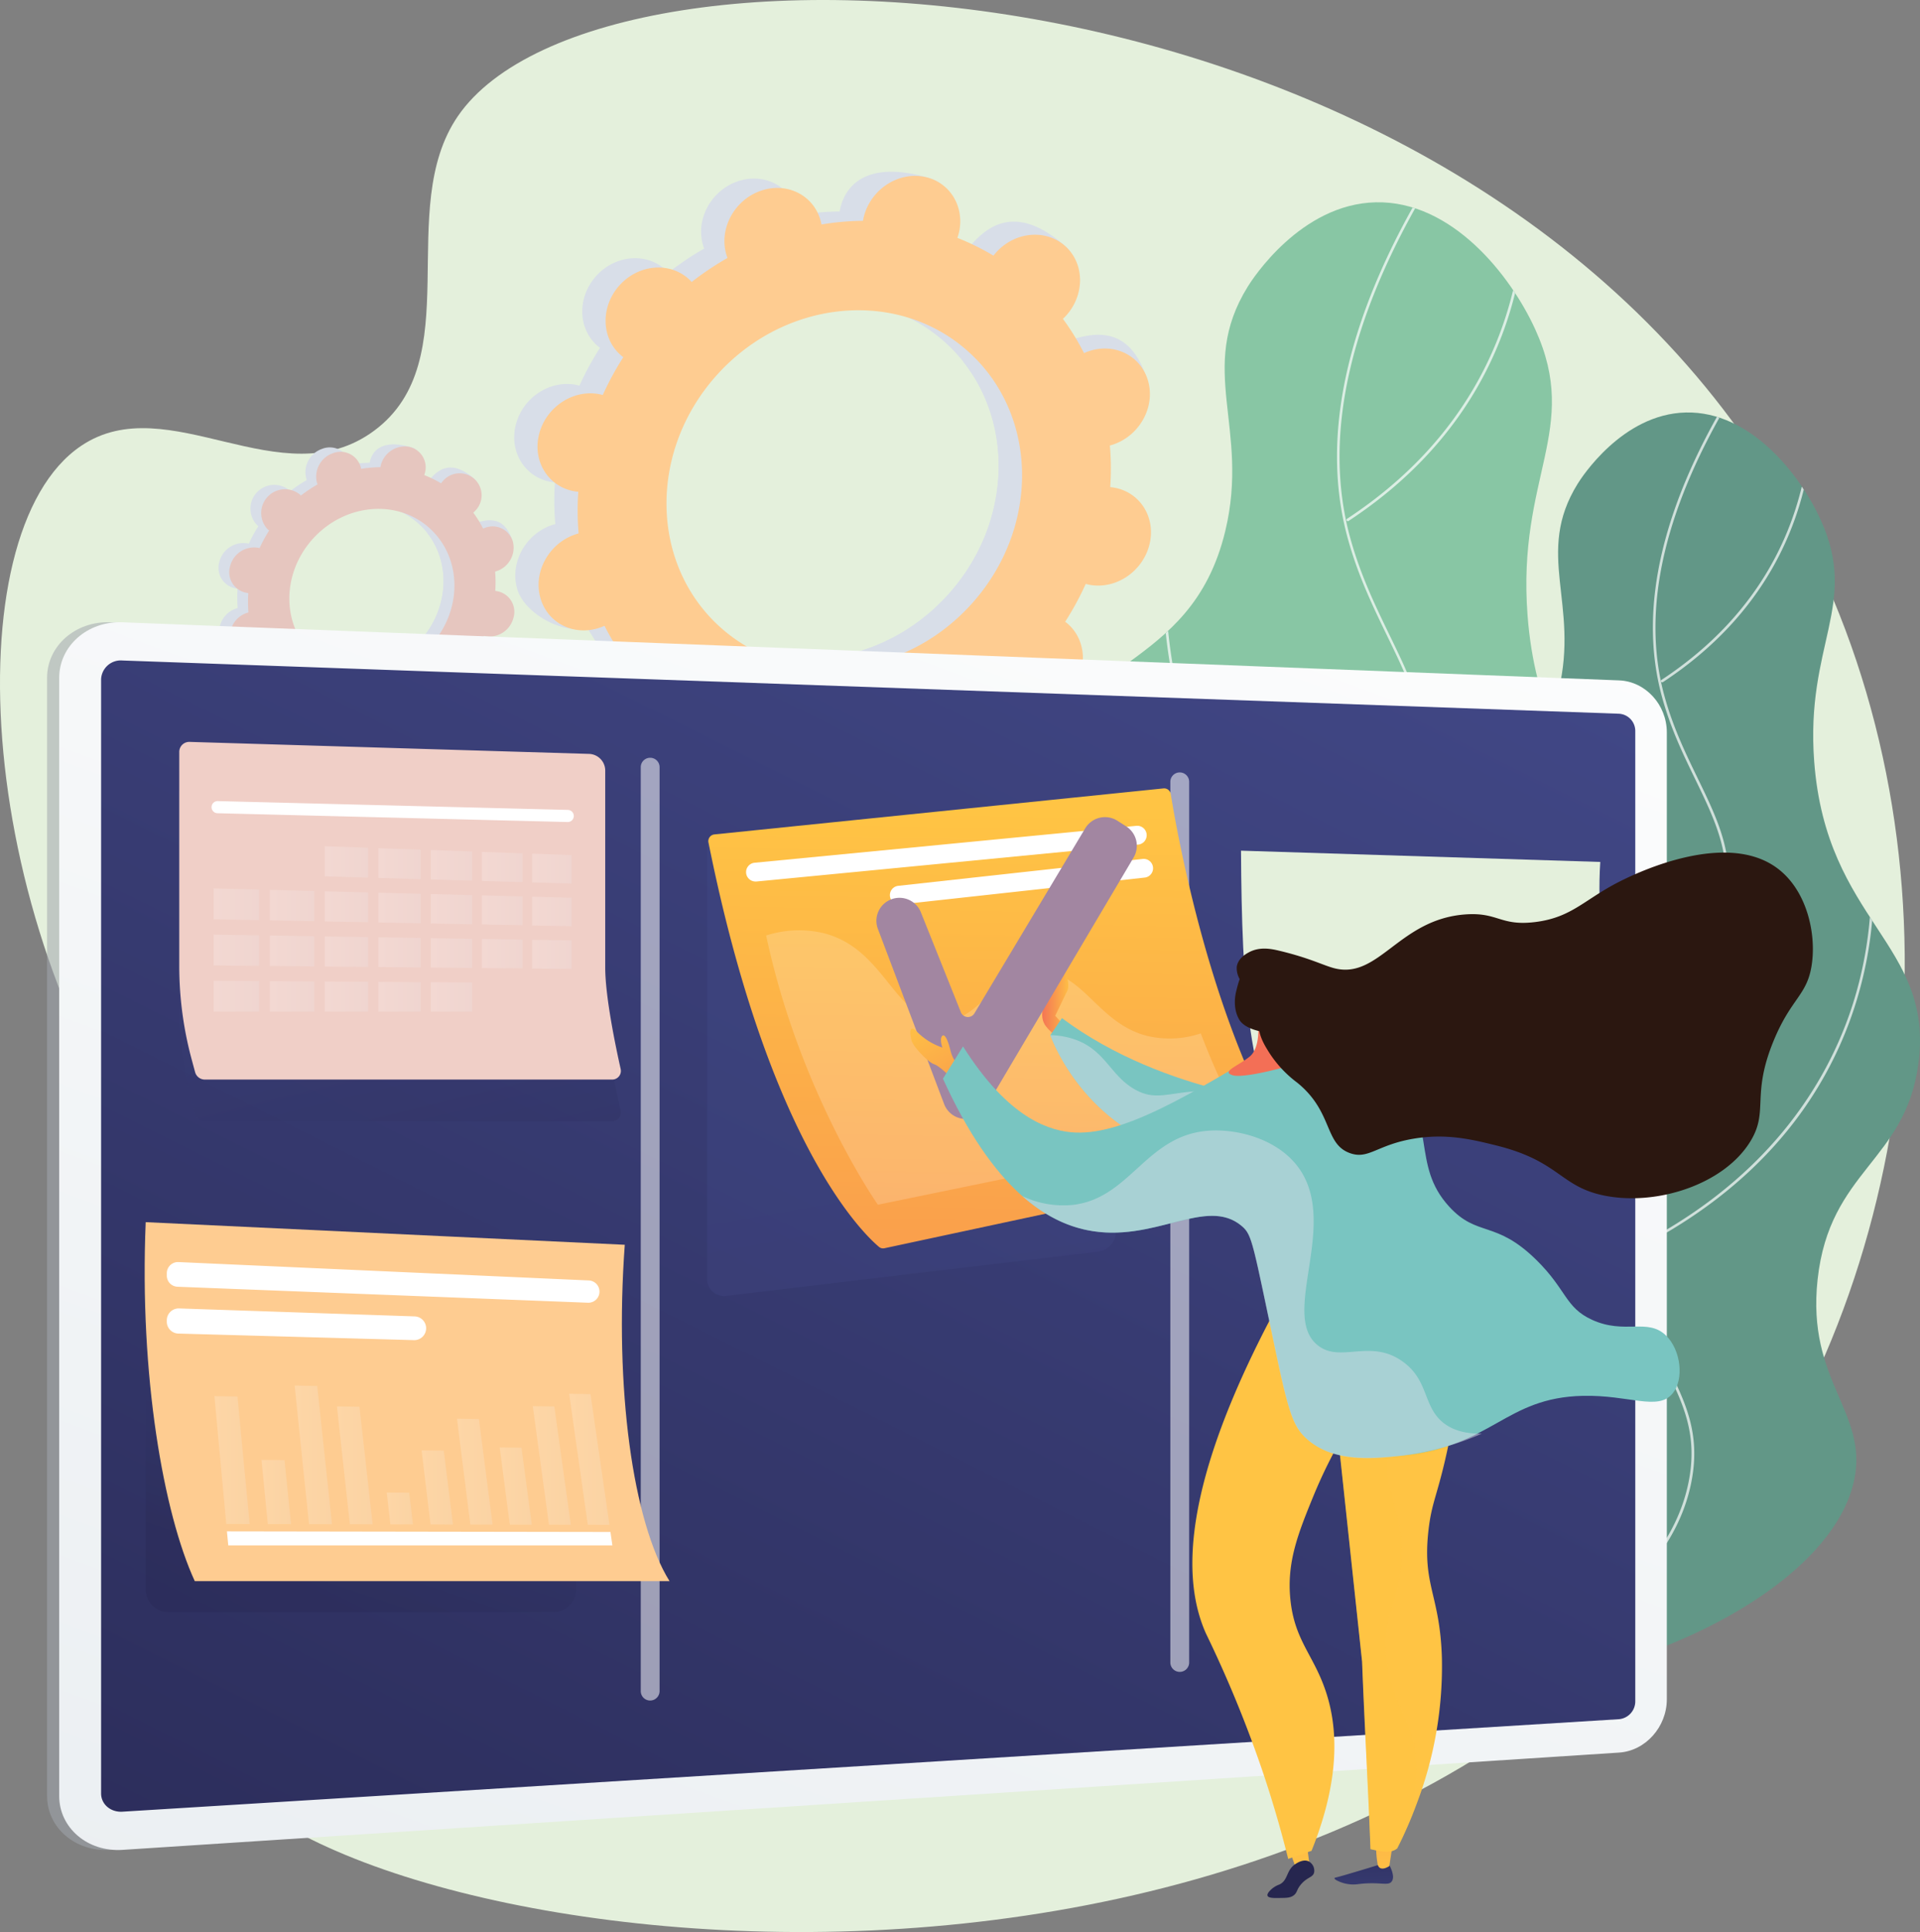 <svg xmlns="http://www.w3.org/2000/svg" xmlns:xlink="http://www.w3.org/1999/xlink" width="569.885" height="573.316" viewBox="0 0 569.885 573.316"><rect x="0" y="0" width="569.885" height="573.316" fill="#808080" stroke="none"/><defs><clipPath id="clip-path"><path id="Pfad_29814" data-name="Pfad 29814" d="M1768.96,1118.27c-17.73-20.563-11.649-61.356.275-86.76,13.932-29.674,30.265-26.467,39.3-50.4,16.825-44.531-32.843-73.851-19.422-120.095,10.961-37.8,48.329-32.547,58.562-74.973,7.4-30.619-8.521-48.053,6.69-72.572,1.3-2.105,15.644-24.5,37.979-25.011,22.531-.512,40.005,21.587,47.345,37.7,13.578,29.792-5.431,43.626-2.283,84.871,4.27,56.141,42.012,63.737,36.6,105.73-4.467,34.673-31.229,37.487-35.42,76.016-3.877,35.794,17.789,46.361,12.869,70.191C1940.138,1117.8,1805.147,1160.224,1768.96,1118.27Z" transform="translate(-1757.852 -688.456)"></path></clipPath><clipPath id="clip-path-2"><path id="Pfad_29821" data-name="Pfad 29821" d="M2340.447,1368.8c-14.994-17.4-9.858-51.871.237-73.36,11.787-25.089,25.581-22.374,33.236-42.6,14.227-37.644-27.766-62.438-16.431-101.538,9.268-31.977,40.871-27.529,49.529-63.4,6.258-25.876-7.2-40.635,5.667-61.375,1.1-1.771,13.224-20.721,32.114-21.154,19.048-.433,33.826,18.261,40.025,31.878,11.472,25.208-4.585,36.9-1.928,71.746,3.6,47.463,35.519,53.9,30.953,89.4-3.778,29.32-26.408,31.7-29.95,64.288-3.286,30.265,15.034,39.2,10.882,59.349C2485.2,1368.408,2371.046,1404.281,2340.447,1368.8Z" transform="translate(-2331.051 -1005.362)"></path></clipPath><linearGradient id="linear-gradient" x1="0.645" y1="0.405" x2="0.302" y2="0.538" gradientUnits="objectBoundingBox"><stop offset="0" stop-color="#d8dee8"></stop><stop offset="1" stop-color="#a2a7ae"></stop></linearGradient><linearGradient id="linear-gradient-2" x1="0.871" y1="-0.299" x2="0.176" y2="1.124" gradientUnits="objectBoundingBox"><stop offset="0" stop-color="#fff"></stop><stop offset="0.996" stop-color="#ebeff2"></stop></linearGradient><linearGradient id="linear-gradient-3" x1="0.966" y1="-0.239" x2="-0.151" y2="1.436" gradientUnits="objectBoundingBox"><stop offset="0" stop-color="#444b8c"></stop><stop offset="0.996" stop-color="#26264f"></stop></linearGradient><linearGradient id="linear-gradient-4" x1="0.478" y1="0.771" x2="0.821" y2="2.95" xlink:href="#linear-gradient-3"></linearGradient><linearGradient id="linear-gradient-5" x1="0.509" y1="0.05" x2="0.46" y2="2.244" gradientUnits="objectBoundingBox"><stop offset="0" stop-color="#ffc444"></stop><stop offset="0.996" stop-color="#f36f56"></stop></linearGradient><linearGradient id="linear-gradient-6" x1="0.526" y1="0.692" x2="0.741" y2="3.369" xlink:href="#linear-gradient-2"></linearGradient><linearGradient id="linear-gradient-7" x1="0.623" y1="0.141" x2="0.342" y2="0.906" xlink:href="#linear-gradient-3"></linearGradient><linearGradient id="linear-gradient-8" x1="0" y1="0.5" x2="1" y2="0.5" xlink:href="#linear-gradient-2"></linearGradient><linearGradient id="linear-gradient-9" x1="0.001" y1="0.5" x2="1" y2="0.5" xlink:href="#linear-gradient-2"></linearGradient><linearGradient id="linear-gradient-10" x1="0" y1="0.5" x2="1" y2="0.5" xlink:href="#linear-gradient-2"></linearGradient><linearGradient id="linear-gradient-11" x1="0.001" y1="0.5" x2="1.001" y2="0.5" xlink:href="#linear-gradient-2"></linearGradient><linearGradient id="linear-gradient-12" x1="-0.001" y1="0.501" x2="1.001" y2="0.501" xlink:href="#linear-gradient-2"></linearGradient><linearGradient id="linear-gradient-13" x1="0" y1="0.5" x2="1" y2="0.5" xlink:href="#linear-gradient-2"></linearGradient><linearGradient id="linear-gradient-14" x1="0" y1="0.5" x2="0.999" y2="0.5" xlink:href="#linear-gradient-2"></linearGradient><linearGradient id="linear-gradient-15" x1="-0.001" y1="0.5" x2="1.001" y2="0.5" xlink:href="#linear-gradient-2"></linearGradient><linearGradient id="linear-gradient-16" x1="0" y1="0.5" x2="1" y2="0.5" xlink:href="#linear-gradient-2"></linearGradient><linearGradient id="linear-gradient-17" x1="0" y1="0.5" x2="1" y2="0.5" xlink:href="#linear-gradient-2"></linearGradient><linearGradient id="linear-gradient-18" x1="0.353" y1="0.097" x2="0.781" y2="1.432" xlink:href="#linear-gradient-3"></linearGradient><linearGradient id="linear-gradient-19" x1="0" y1="0.499" x2="1" y2="0.499" xlink:href="#linear-gradient-2"></linearGradient><linearGradient id="linear-gradient-20" x1="0" y1="0.5" x2="1" y2="0.5" xlink:href="#linear-gradient-2"></linearGradient><linearGradient id="linear-gradient-21" x1="-0.001" y1="0.5" x2="1" y2="0.5" xlink:href="#linear-gradient-2"></linearGradient><linearGradient id="linear-gradient-22" x1="0" y1="0.5" x2="0.999" y2="0.5" xlink:href="#linear-gradient-2"></linearGradient><linearGradient id="linear-gradient-23" x1="-0.001" y1="0.5" x2="1.001" y2="0.5" xlink:href="#linear-gradient-2"></linearGradient><linearGradient id="linear-gradient-24" x1="-0.001" y1="0.5" x2="1" y2="0.5" xlink:href="#linear-gradient-2"></linearGradient><linearGradient id="linear-gradient-25" x1="0" y1="0.501" x2="1" y2="0.501" xlink:href="#linear-gradient-2"></linearGradient><linearGradient id="linear-gradient-26" x1="0" y1="0.5" x2="1" y2="0.5" xlink:href="#linear-gradient-2"></linearGradient><linearGradient id="linear-gradient-27" x1="0" y1="0.5" x2="1" y2="0.5" xlink:href="#linear-gradient-2"></linearGradient><linearGradient id="linear-gradient-28" x1="-0.001" y1="0.5" x2="1" y2="0.5" xlink:href="#linear-gradient-2"></linearGradient><linearGradient id="linear-gradient-29" x1="0" y1="0.501" x2="0.999" y2="0.501" xlink:href="#linear-gradient-2"></linearGradient><linearGradient id="linear-gradient-30" x1="-0.001" y1="0.5" x2="1.001" y2="0.5" xlink:href="#linear-gradient-2"></linearGradient><linearGradient id="linear-gradient-31" x1="-0.001" y1="0.499" x2="1" y2="0.499" xlink:href="#linear-gradient-2"></linearGradient><linearGradient id="linear-gradient-32" x1="0" y1="0.5" x2="1" y2="0.5" xlink:href="#linear-gradient-2"></linearGradient><linearGradient id="linear-gradient-33" x1="0" y1="0.499" x2="1" y2="0.499" xlink:href="#linear-gradient-2"></linearGradient><linearGradient id="linear-gradient-34" x1="0" y1="0.5" x2="1" y2="0.5" xlink:href="#linear-gradient-2"></linearGradient><linearGradient id="linear-gradient-35" x1="-0.001" y1="0.5" x2="1" y2="0.5" xlink:href="#linear-gradient-2"></linearGradient><linearGradient id="linear-gradient-36" x1="0" y1="0.501" x2="0.999" y2="0.501" xlink:href="#linear-gradient-2"></linearGradient><linearGradient id="linear-gradient-37" x1="-0.001" y1="0.5" x2="1.001" y2="0.5" xlink:href="#linear-gradient-2"></linearGradient><linearGradient id="linear-gradient-38" x1="-0.001" y1="0.5" x2="1" y2="0.5" xlink:href="#linear-gradient-2"></linearGradient><linearGradient id="linear-gradient-39" x1="0" y1="0.5" x2="1" y2="0.5" xlink:href="#linear-gradient-2"></linearGradient><linearGradient id="linear-gradient-40" x1="0" y1="0.5" x2="1" y2="0.5" xlink:href="#linear-gradient-2"></linearGradient><linearGradient id="linear-gradient-41" x1="0" y1="0.5" x2="1" y2="0.5" xlink:href="#linear-gradient-2"></linearGradient><linearGradient id="linear-gradient-42" x1="-0.001" y1="0.5" x2="1" y2="0.5" xlink:href="#linear-gradient-2"></linearGradient><linearGradient id="linear-gradient-43" y1="0.5" x2="1" y2="0.5" gradientUnits="objectBoundingBox"><stop offset="0.004" stop-color="#f36f56"></stop><stop offset="1" stop-color="#ffc444"></stop></linearGradient><linearGradient id="linear-gradient-44" x1="-4.837" y1="6.82" x2="-6.625" y2="3.732" xlink:href="#linear-gradient-43"></linearGradient><linearGradient id="linear-gradient-45" x1="24.62" y1="2.192" x2="23.838" y2="-5.471" xlink:href="#linear-gradient-3"></linearGradient><linearGradient id="linear-gradient-46" x1="82.083" y1="1.4" x2="82.083" y2="-8.36" xlink:href="#linear-gradient-5"></linearGradient><linearGradient id="linear-gradient-47" x1="69.488" y1="0.948" x2="69.488" y2="-8.812" xlink:href="#linear-gradient-5"></linearGradient><linearGradient id="linear-gradient-48" x1="33.503" y1="0.483" x2="32.527" y2="-3.55" xlink:href="#linear-gradient-3"></linearGradient><linearGradient id="linear-gradient-49" x1="10.53" y1="0.041" x2="10.361" y2="1.009" xlink:href="#linear-gradient-43"></linearGradient><linearGradient id="linear-gradient-50" x1="10.545" y1="0.042" x2="10.375" y2="1.009" xlink:href="#linear-gradient-43"></linearGradient><linearGradient id="linear-gradient-51" x1="9.827" y1="0.465" x2="7.322" y2="0.424" xlink:href="#linear-gradient-43"></linearGradient><linearGradient id="linear-gradient-52" x1="-14.607" y1="8.448" x2="-14.548" y2="11.238" xlink:href="#linear-gradient-43"></linearGradient></defs><g id="Wavy_Bus-27_Single-09_Konvertiert_-01" data-name="Wavy_Bus-27_Single-09 [Konvertiert]-01" transform="translate(-62.37 -65.297)"><g id="Illustration" transform="translate(62.37 65.296)"><g id="Gruppe_2801" data-name="Gruppe 2801"><path id="Pfad_29801" data-name="Pfad 29801" d="M502.121,417.844c-18.989,27.687,3.267,72.553-24.893,93.372-27.431,20.268-61.12-12.948-86.957,4.487-38.372,25.877-31.367,144.279,24.7,217.855,16.864,22.118,30.953,30.737,37.191,55.748,13.4,53.721-33.689,85.678-24.735,112.263,20.17,59.841,330.452,110.039,454.934-69.778,58.148-83.986,66.846-205.241,14.9-297.353C803.39,368,544.723,355.741,502.121,417.844Z" transform="translate(-366.206 -383.385)" fill="#e4f0dc"></path><g id="Gruppe_2798" data-name="Gruppe 2798" transform="translate(13.97 50.963)"><g id="Gruppe_2767" data-name="Gruppe 2767" transform="translate(50.902)"><g id="Gruppe_2764" data-name="Gruppe 2764" transform="translate(0 80.905)"><path id="Pfad_29802" data-name="Pfad 29802" d="M759.578,1125.026a7.056,7.056,0,0,0,9.465-10.41c-.138-.118-.275-.236-.433-.354a42.021,42.021,0,0,0,2.834-5.215,5.189,5.189,0,0,0,.531.118,7.37,7.37,0,0,0,8.225-5.51,6.215,6.215,0,0,0-4.841-7.871,5.686,5.686,0,0,0-.571-.079,37.334,37.334,0,0,0-.039-5.746c.2-.059.374-.1.571-.177a7.339,7.339,0,0,0,4.7-8.717,6.243,6.243,0,0,0-8.3-4.073c-.177.059-.354.138-.531.216a31.788,31.788,0,0,0-2.912-4.723c.138-.138.3-.275.413-.413,2.617-2.873,5.844-5.923,3.148-8.284-6.218-5.49-10.134-3.325-12.751-.453-.138.157-.256.3-.374.453a32.405,32.405,0,0,0-4.979-2.44c.059-.177.118-.374.177-.551.945-3.7,2.578-5.392-.945-6.435-7.655-2.263-11.177.354-12.122,4.054-.039.2-.079.394-.118.571a37.511,37.511,0,0,0-5.726.492c-.039-.177-.079-.374-.118-.551a6.243,6.243,0,0,0-8.3-4.073,7.339,7.339,0,0,0-4.7,8.717l.177.531a41.552,41.552,0,0,0-4.939,3.306,3.714,3.714,0,0,0-.393-.394,7.056,7.056,0,0,0-9.465,10.41c.138.118.275.236.433.354a42.021,42.021,0,0,0-2.834,5.215,5.093,5.093,0,0,0-.531-.118,7.37,7.37,0,0,0-8.225,5.51,6.215,6.215,0,0,0,4.841,7.871,5.615,5.615,0,0,0,.571.079,37.326,37.326,0,0,0,.039,5.746c-.2.059-.374.1-.571.177a7.339,7.339,0,0,0-4.7,8.717c.984,3.522,6.651,6.592,10.233,5.313.177-.059-1.574-1.4-1.4-1.476a31.785,31.785,0,0,0,2.912,4.723c-.138.138-.3.276-.413.413a6.525,6.525,0,1,0,9.623,8.757c.138-.157.256-.3.374-.453a32.383,32.383,0,0,0,4.979,2.44c-.059.177-.118.374-.177.551a6.216,6.216,0,0,0,4.841,7.871,7.37,7.37,0,0,0,8.225-5.51c.039-.2.079-.394.118-.571a37.511,37.511,0,0,0,5.726-.492c.039.177.079.374.118.551a6.243,6.243,0,0,0,8.3,4.073,7.339,7.339,0,0,0,4.7-8.717l-.177-.531a39.8,39.8,0,0,0,4.919-3.306A2.617,2.617,0,0,0,759.578,1125.026Zm-38.608-10.095c-9.642-8.776-9.76-24.342-.256-34.771s25.011-11.787,34.633-3.011c9.642,8.776,9.76,24.341.256,34.771C746.118,1122.35,730.612,1123.707,720.969,1114.931Z" transform="translate(-695.875 -1053.52)" fill="#d8dee8"></path><path id="Pfad_29803" data-name="Pfad 29803" d="M870.891,1162.985a7.37,7.37,0,0,0,8.225-5.51,6.215,6.215,0,0,0-4.841-7.871,5.649,5.649,0,0,0-.571-.079,37.326,37.326,0,0,0-.039-5.746c.2-.059.374-.1.571-.177,3.6-1.279,8.717-5.353,7.379-8.757-2.558-6.474-7.379-5.293-10.961-4.014-.177.059-.354.138-.531.216a31.78,31.78,0,0,0-2.912-4.723c.138-.138.3-.276.413-.413a7.277,7.277,0,0,0,1.909-5.411q-6.464,6.494-12.85,13.066c7.143,9.012,6.435,22.689-2.184,32.154-7.3,8.029-18.143,10.665-27.156,7.478-.708.944-1.4,1.909-2.125,2.833-1.968,2.539-4.093,4.959-6.218,7.379.807.394,1.633.748,2.46,1.082-.059.177-.118.374-.177.551-.944,3.7.433,7.438,6.907,8.855,3.581.787,5.215-2.775,6.159-6.474.039-.2.079-.394.118-.571a37.465,37.465,0,0,0,5.726-.492c.039.177.079.374.118.551.984,3.522,6.966,6.553,10.547,5.274,3.6-1.279,3.444-6.4,2.46-9.918l-.177-.531a39.815,39.815,0,0,0,4.92-3.306,3.731,3.731,0,0,0,.393.394,7.056,7.056,0,0,0,9.465-10.41c-.138-.118-.275-.236-.433-.354a42.054,42.054,0,0,0,2.834-5.215C870.517,1162.906,870.694,1162.945,870.891,1162.985Z" transform="translate(-794.772 -1107.32)" fill="#d8dee8"></path><path id="Pfad_29804" data-name="Pfad 29804" d="M775.8,1128.7a7.056,7.056,0,0,0,9.465-10.41c-.138-.118-.275-.236-.433-.354a42.038,42.038,0,0,0,2.834-5.215,5.186,5.186,0,0,0,.531.118,7.37,7.37,0,0,0,8.225-5.51,6.216,6.216,0,0,0-4.841-7.871,5.689,5.689,0,0,0-.571-.079,37.332,37.332,0,0,0-.039-5.746c.2-.059.374-.1.571-.177a7.339,7.339,0,0,0,4.7-8.717,6.243,6.243,0,0,0-8.3-4.073c-.177.059-.354.138-.531.217a31.791,31.791,0,0,0-2.912-4.723c.138-.138.3-.276.413-.413a6.525,6.525,0,1,0-9.623-8.757c-.138.157-.256.3-.374.452a32.4,32.4,0,0,0-4.979-2.44c.059-.177.118-.374.177-.551a6.216,6.216,0,0,0-4.841-7.871,7.37,7.37,0,0,0-8.225,5.51c-.039.2-.079.393-.118.571a37.5,37.5,0,0,0-5.726.492c-.039-.177-.079-.374-.118-.551a6.243,6.243,0,0,0-8.3-4.073,7.339,7.339,0,0,0-4.7,8.717l.177.531a41.565,41.565,0,0,0-4.939,3.306,3.731,3.731,0,0,0-.394-.393,7.056,7.056,0,0,0-9.465,10.41c.138.118.275.236.433.354a42.036,42.036,0,0,0-2.834,5.214,5.184,5.184,0,0,0-.531-.118,7.37,7.37,0,0,0-8.225,5.51,6.216,6.216,0,0,0,4.841,7.871,5.756,5.756,0,0,0,.571.079,37.332,37.332,0,0,0,.039,5.746c-.2.059-.374.1-.571.177a7.339,7.339,0,0,0-4.7,8.717,6.243,6.243,0,0,0,8.3,4.073c.177-.059.354-.138.531-.216a31.774,31.774,0,0,0,2.912,4.723c-.138.138-.3.276-.413.413a6.525,6.525,0,1,0,9.622,8.757c.138-.157.256-.3.374-.453a32.39,32.39,0,0,0,4.978,2.44c-.059.177-.118.374-.177.551a6.216,6.216,0,0,0,4.841,7.871,7.37,7.37,0,0,0,8.225-5.51c.039-.2.079-.394.118-.571a37.511,37.511,0,0,0,5.726-.492c.039.177.079.374.118.551a6.243,6.243,0,0,0,8.3,4.073,7.339,7.339,0,0,0,4.7-8.717l-.177-.531a41.566,41.566,0,0,0,4.939-3.306ZM737.209,1118.6c-9.642-8.776-9.76-24.342-.256-34.771s25.011-11.787,34.633-3.011c9.642,8.776,9.76,24.342.256,34.771C762.357,1126.019,746.851,1127.357,737.209,1118.6Z" transform="translate(-708.887 -1055.891)" fill="#e6c6bf"></path></g><g id="Gruppe_2766" data-name="Gruppe 2766" transform="translate(87.747)"><g id="Gruppe_2765" data-name="Gruppe 2765"><path id="Pfad_29805" data-name="Pfad 29805" d="M1278.949,796.3c5.726,5.2,14.916,4.408,20.544-1.791s5.569-15.428-.157-20.622a10.963,10.963,0,0,0-.925-.748,89.029,89.029,0,0,0,6.1-11.236c.374.1.767.2,1.161.275,7.773,1.417,15.7-3.9,17.73-11.866s-2.637-15.565-10.41-16.962c-.413-.079-.807-.118-1.22-.157a78.493,78.493,0,0,0-.1-12.358,9.619,9.619,0,0,0,1.22-.374c7.734-2.755,12.279-11.157,10.134-18.753-2.125-7.6-10.134-11.531-17.867-8.757-.394.138-.787.315-1.161.472a72.457,72.457,0,0,0-6.258-10.174c.315-.3.61-.59.905-.905,5.628-6.2,12.574-12.732,6.769-17.848-13.42-11.826-21.842-7.183-27.47-.984-.3.315-.551.649-.827.984a72.949,72.949,0,0,0-10.7-5.274c.138-.394.256-.787.374-1.2,2.027-7.97,5.549-11.61-2.027-13.834-16.51-4.88-24.086.767-26.113,8.737-.1.413-.177.826-.256,1.24a78.92,78.92,0,0,0-12.318,1.082c-.079-.394-.157-.807-.276-1.2-2.125-7.6-10.134-11.531-17.868-8.757-7.733,2.755-12.279,11.157-10.134,18.753.118.393.236.767.374,1.141a90.186,90.186,0,0,0-10.626,7.123c-.276-.3-.531-.571-.827-.846-5.726-5.195-14.916-4.408-20.544,1.791s-5.569,15.427.157,20.622a10.993,10.993,0,0,0,.925.748,89.03,89.03,0,0,0-6.1,11.236c-.374-.1-.768-.2-1.161-.275-7.773-1.417-15.7,3.9-17.73,11.866s2.637,15.565,10.41,16.962c.413.079.807.118,1.22.157a78.458,78.458,0,0,0,.1,12.358,9.617,9.617,0,0,0-1.22.374c-7.734,2.755-12.279,11.157-10.134,18.753,2.125,7.6,14.306,14.207,22.039,11.453.393-.138-3.385-2.991-3.011-3.168a72.418,72.418,0,0,0,6.258,10.173c-.315.3-.61.59-.905.905-5.628,6.2-5.569,15.428.157,20.623s14.916,4.408,20.544-1.791c.3-.315.551-.649.826-.984a72.978,72.978,0,0,0,10.7,5.274c-.138.394-.256.787-.374,1.2-2.027,7.969,2.637,15.565,10.409,16.962,7.773,1.417,15.7-3.9,17.73-11.866.1-.413.177-.827.256-1.24a78.921,78.921,0,0,0,12.319-1.082c.079.394.157.807.275,1.2,2.125,7.6,10.134,11.531,17.868,8.757,7.733-2.755,12.279-11.157,10.134-18.753-.118-.394-.236-.767-.374-1.141a90.207,90.207,0,0,0,10.626-7.123A11.136,11.136,0,0,0,1278.949,796.3Zm-83.139-21.744c-20.76-18.891-21.016-52.422-.551-74.894,20.445-22.472,53.858-25.385,74.619-6.494s21.016,52.422.551,74.894C1249.984,790.533,1216.57,793.445,1195.81,774.554Z" transform="translate(-1141.793 -642.372)" fill="#d8dee8"></path><path id="Pfad_29806" data-name="Pfad 29806" d="M1518.531,877.522c7.773,1.417,15.7-3.9,17.73-11.866s-2.637-15.565-10.41-16.962c-.413-.079-.807-.118-1.22-.158a78.471,78.471,0,0,0-.1-12.358,9.63,9.63,0,0,0,1.22-.374c7.733-2.755,18.792-11.531,15.88-18.871-5.51-13.932-15.88-11.413-23.613-8.658-.394.138-.787.315-1.161.472a72.467,72.467,0,0,0-6.258-10.173c.315-.3.61-.59.905-.905A15.671,15.671,0,0,0,1515.639,786q-13.962,13.962-27.667,28.14c15.369,19.4,13.853,48.88-4.7,69.266-15.723,17.277-39.1,22.984-58.483,16.116-1.515,2.047-3.011,4.113-4.585,6.12-4.25,5.451-8.835,10.666-13.4,15.88,1.732.846,3.5,1.633,5.313,2.342-.138.394-.256.787-.374,1.2-2.027,7.97.944,16.018,14.877,19.068,7.714,1.692,11.236-6,13.243-13.952.1-.413.177-.827.256-1.24a78.925,78.925,0,0,0,12.318-1.082c.079.394.157.807.276,1.2,2.125,7.6,14.995,14.129,22.748,11.354,7.734-2.755,7.419-13.755,5.274-21.351-.118-.393-.236-.767-.374-1.141a90.206,90.206,0,0,0,10.626-7.124c.276.3.531.571.826.846,5.726,5.2,14.916,4.408,20.544-1.791s5.569-15.428-.157-20.622a10.948,10.948,0,0,0-.925-.748,89.021,89.021,0,0,0,6.1-11.236A8.27,8.27,0,0,0,1518.531,877.522Z" transform="translate(-1354.652 -757.737)" fill="#d8dee8"></path><path id="Pfad_29807" data-name="Pfad 29807" d="M1314.149,804.106c5.726,5.2,14.916,4.408,20.544-1.791s5.569-15.427-.158-20.622a10.936,10.936,0,0,0-.925-.748,89.069,89.069,0,0,0,6.1-11.236c.374.1.767.2,1.161.275,7.773,1.417,15.7-3.9,17.73-11.866s-2.637-15.565-10.41-16.962c-.413-.079-.807-.118-1.22-.157a78.471,78.471,0,0,0-.1-12.358,9.639,9.639,0,0,0,1.22-.374c7.733-2.755,12.279-11.157,10.134-18.753-2.125-7.6-10.134-11.531-17.868-8.757-.393.138-.787.315-1.161.472a72.456,72.456,0,0,0-6.258-10.173c.315-.3.61-.59.905-.905,5.628-6.2,5.569-15.428-.157-20.623s-14.916-4.408-20.544,1.791c-.3.315-.551.649-.827.984a72.966,72.966,0,0,0-10.7-5.274c.138-.394.256-.787.374-1.2,2.027-7.97-2.637-15.565-10.41-16.962-7.773-1.417-15.7,3.9-17.73,11.866-.1.413-.177.826-.256,1.24a78.918,78.918,0,0,0-12.318,1.082c-.079-.394-.157-.807-.276-1.2-2.125-7.6-10.134-11.531-17.868-8.757-7.734,2.755-12.279,11.157-10.134,18.753.118.394.236.767.374,1.141a90.216,90.216,0,0,0-10.626,7.123c-.275-.3-.531-.571-.827-.846-5.726-5.2-14.916-4.408-20.544,1.791s-5.569,15.427.158,20.622a10.971,10.971,0,0,0,.925.748,89.026,89.026,0,0,0-6.1,11.236c-.374-.1-.768-.2-1.161-.276-7.773-1.417-15.7,3.9-17.73,11.866s2.637,15.565,10.41,16.962c.413.079.807.118,1.22.157a78.443,78.443,0,0,0,.1,12.358,9.615,9.615,0,0,0-1.22.374c-7.733,2.755-12.279,11.157-10.134,18.753,2.125,7.6,10.134,11.531,17.868,8.757.394-.138.787-.315,1.161-.472a72.461,72.461,0,0,0,6.258,10.173c-.315.3-.61.59-.905.905-5.628,6.2-5.569,15.428.157,20.622s14.916,4.408,20.544-1.791c.3-.315.551-.649.826-.984a72.984,72.984,0,0,0,10.7,5.274c-.138.394-.256.787-.374,1.2-2.027,7.97,2.637,15.565,10.41,16.962,7.773,1.417,15.7-3.9,17.73-11.866.1-.413.177-.826.256-1.24a78.909,78.909,0,0,0,12.318-1.082c.079.394.157.807.276,1.2,2.125,7.6,10.134,11.531,17.868,8.757,7.733-2.755,12.279-11.157,10.154-18.753-.118-.394-.236-.767-.374-1.141a90.208,90.208,0,0,0,10.626-7.123A6.514,6.514,0,0,0,1314.149,804.106Zm-83.14-21.744c-20.76-18.891-21.016-52.422-.551-74.894,20.445-22.472,53.858-25.385,74.619-6.494s21.016,52.422.551,74.894C1285.183,798.34,1251.77,801.252,1231.01,782.362Z" transform="translate(-1170.066 -647.405)" fill="#fecc91"></path></g></g></g><g id="Gruppe_2775" data-name="Gruppe 2775" transform="translate(259.877 9.068)"><g id="Gruppe_2774" data-name="Gruppe 2774"><path id="Pfad_29808" data-name="Pfad 29808" d="M1768.96,1118.27c-17.73-20.563-11.649-61.356.275-86.76,13.932-29.674,30.265-26.467,39.3-50.4,16.825-44.531-32.843-73.851-19.422-120.095,10.961-37.8,48.329-32.547,58.562-74.973,7.4-30.619-8.521-48.053,6.69-72.572,1.3-2.105,15.644-24.5,37.979-25.011,22.531-.512,40.005,21.587,47.345,37.7,13.578,29.792-5.431,43.626-2.283,84.871,4.27,56.141,42.012,63.737,36.6,105.73-4.467,34.673-31.229,37.487-35.42,76.016-3.877,35.794,17.789,46.361,12.869,70.191C1940.138,1117.8,1805.147,1160.224,1768.96,1118.27Z" transform="translate(-1757.852 -688.456)" fill="#88c6a4"></path><g id="Gruppe_2773" data-name="Gruppe 2773" clip-path="url(#clip-path)"><g id="Gruppe_2768" data-name="Gruppe 2768" transform="translate(35.592 -10.049)" opacity="0.7"><path id="Pfad_29809" data-name="Pfad 29809" d="M1939.112,1110.133a.393.393,0,0,1-.118-.767,160.313,160.313,0,0,0,61.139-33.571c16.647-14.68,33.865-29.852,38.51-52.855,3.522-17.4-2.243-28.671-9.524-42.957-7.1-13.893-15.939-31.209-18.025-59.723-1.2-16.293-2.7-36.562,7.694-57.892,6.061-12.437,13.027-18.556,19.167-23.968,6.435-5.667,11.531-10.134,13.184-19.934,2.7-15.959-3.228-28.159-10.1-42.308-4.23-8.737-8.619-17.75-11.688-28.868-8.638-31.268.1-68.184,25.975-109.724a.385.385,0,0,1,.649.413c-25.758,41.363-34.476,78.062-25.9,109.114,3.05,11.039,7.419,20.032,11.63,28.73,6.927,14.266,12.909,26.565,10.154,42.78-1.693,10.055-7.143,14.837-13.44,20.386-6.08,5.352-12.988,11.433-18.969,23.712-10.311,21.154-8.816,41.3-7.635,57.5,2.086,28.376,10.882,45.594,17.946,59.427,7.36,14.424,13.184,25.8,9.6,43.469-4.7,23.259-22.02,38.529-38.766,53.288a160.83,160.83,0,0,1-61.454,33.728C1939.19,1110.133,1939.151,1110.133,1939.112,1110.133Z" transform="translate(-1938.723 -637.388)" fill="#fff"></path></g><g id="Gruppe_2769" data-name="Gruppe 2769" transform="translate(71.487 97.655)" opacity="0.7"><path id="Pfad_29810" data-name="Pfad 29810" d="M2161.49,1312.92a.355.355,0,0,1-.315-.177c-26.762-39.356-35.814-71.982-38.687-92.408-3.129-22.157.157-35.2.177-35.322a.386.386,0,1,1,.748.2c-.04.118-3.267,13.047-.157,35.086,2.874,20.327,11.886,52.816,38.569,92.014a.407.407,0,0,1-.1.551A1.032,1.032,0,0,1,2161.49,1312.92Z" transform="translate(-2121.138 -1184.723)" fill="#fff"></path></g><g id="Gruppe_2770" data-name="Gruppe 2770" transform="translate(111.426 156.462)" opacity="0.7"><path id="Pfad_29811" data-name="Pfad 29811" d="M2324.5,1623.21a.391.391,0,0,1-.354-.217.383.383,0,0,1,.177-.512c22.846-10.783,41.658-24.755,55.925-41.56a133.787,133.787,0,0,0,25.345-45.377c9.229-28.4,6.2-51.3,6.159-51.536a.387.387,0,0,1,.768-.1c.04.236,3.089,23.3-6.179,51.851a134.53,134.53,0,0,1-25.5,45.653c-14.326,16.9-33.236,30.953-56.2,41.776A1.074,1.074,0,0,1,2324.5,1623.21Z" transform="translate(-2324.102 -1483.569)" fill="#fff"></path></g><g id="Gruppe_2771" data-name="Gruppe 2771" transform="translate(33.524 283.267)" opacity="0.7"><path id="Pfad_29812" data-name="Pfad 29812" d="M2010.544,2257.889a.378.378,0,0,1-.2-.059c-47.089-27.569-66.846-61.316-75.13-84.753-8.973-25.424-6.769-44.57-6.75-44.768a.387.387,0,0,1,.768.1c-.02.2-2.2,19.206,6.73,44.453,8.245,23.3,27.9,56.849,74.776,84.3a.392.392,0,0,1-.2.728Z" transform="translate(-1928.215 -2127.969)" fill="#fff"></path></g><g id="Gruppe_2772" data-name="Gruppe 2772" transform="translate(125.808 -26.985)" opacity="0.7"><path id="Pfad_29813" data-name="Pfad 29813" d="M2397.583,672.928a.411.411,0,0,1-.334-.177.384.384,0,0,1,.118-.531c36.306-23.869,47.857-55.315,51.163-77.511,3.581-24.046-1.515-42.7-1.574-42.9a.387.387,0,1,1,.748-.2c.059.2,5.175,18.97,1.594,43.193-3.306,22.354-14.936,54.036-51.517,78.082A.5.5,0,0,1,2397.583,672.928Z" transform="translate(-2397.188 -551.323)" fill="#fff"></path></g></g></g></g><g id="Gruppe_2783" data-name="Gruppe 2783" transform="translate(372.671 71.429)"><g id="Gruppe_2782" data-name="Gruppe 2782"><path id="Pfad_29815" data-name="Pfad 29815" d="M2340.447,1368.8c-14.994-17.4-9.858-51.871.237-73.36,11.787-25.089,25.581-22.374,33.236-42.6,14.227-37.644-27.766-62.438-16.431-101.538,9.268-31.977,40.871-27.529,49.529-63.4,6.258-25.876-7.2-40.635,5.667-61.375,1.1-1.771,13.224-20.721,32.114-21.154,19.048-.433,33.826,18.261,40.025,31.878,11.472,25.208-4.585,36.9-1.928,71.746,3.6,47.463,35.519,53.9,30.953,89.4-3.778,29.32-26.408,31.7-29.95,64.288-3.286,30.265,15.034,39.2,10.882,59.349C2485.2,1368.408,2371.046,1404.281,2340.447,1368.8Z" transform="translate(-2331.051 -1005.362)" fill="#629787"></path><g id="Gruppe_2781" data-name="Gruppe 2781" clip-path="url(#clip-path-2)"><g id="Gruppe_2776" data-name="Gruppe 2776" transform="translate(30.043 -8.516)" opacity="0.7"><path id="Pfad_29816" data-name="Pfad 29816" d="M2484.112,1361.907a.4.4,0,0,1-.374-.276.4.4,0,0,1,.256-.492,135.022,135.022,0,0,0,51.674-28.376c14.07-12.4,28.612-25.227,32.547-44.649,2.971-14.68-1.889-24.224-8.048-36.286-6-11.767-13.479-26.388-15.251-50.513-1.023-13.775-2.283-30.934,6.513-48.978,5.116-10.528,11.02-15.7,16.215-20.288,5.431-4.782,9.721-8.56,11.118-16.805,2.283-13.479-2.735-23.791-8.521-35.735-3.581-7.379-7.3-15.014-9.878-24.42-7.3-26.447.078-57.676,21.98-92.821a.385.385,0,1,1,.649.413c-21.764,34.948-29.143,65.98-21.882,92.211,2.578,9.327,6.277,16.923,9.839,24.282,5.864,12.063,10.921,22.492,8.6,36.208-1.437,8.521-6.041,12.574-11.374,17.277-5.136,4.526-10.98,9.662-16.038,20.032-8.7,17.868-7.458,34.909-6.435,48.585,1.771,23.968,9.19,38.529,15.172,50.218,6.238,12.2,11.157,21.842,8.127,36.8-3.994,19.678-18.635,32.587-32.8,45.082a136.272,136.272,0,0,1-51.969,28.533Z" transform="translate(-2483.723 -962.088)" fill="#fff"></path></g><g id="Gruppe_2777" data-name="Gruppe 2777" transform="translate(60.402 82.522)" opacity="0.7"><path id="Pfad_29817" data-name="Pfad 29817" d="M2672.183,1533.242a.355.355,0,0,1-.315-.177c-22.63-33.3-30.284-60.884-32.725-78.161-2.637-18.753.118-29.792.157-29.891a.374.374,0,0,1,.473-.275.382.382,0,0,1,.276.472c-.02.1-2.755,11.02-.138,29.655,2.42,17.179,10.055,44.63,32.587,77.767a.407.407,0,0,1-.1.551A.448.448,0,0,1,2672.183,1533.242Z" transform="translate(-2638.003 -1424.723)" fill="#fff"></path></g><g id="Gruppe_2778" data-name="Gruppe 2778" transform="translate(94.169 132.257)" opacity="0.7"><path id="Pfad_29818" data-name="Pfad 29818" d="M2810,1795.661a.392.392,0,0,1-.354-.217.383.383,0,0,1,.177-.511c43.745-20.623,61.494-51.36,68.7-73.5,7.792-23.987,5.234-43.331,5.194-43.528a.387.387,0,0,1,.768-.1c.02.2,2.617,19.717-5.234,43.862a113.629,113.629,0,0,1-21.567,38.608c-12.122,14.286-28.12,26.191-47.542,35.341A.283.283,0,0,1,2810,1795.661Z" transform="translate(-2809.602 -1677.469)" fill="#fff"></path></g><g id="Gruppe_2779" data-name="Gruppe 2779" transform="translate(28.306 239.482)" opacity="0.7"><path id="Pfad_29819" data-name="Pfad 29819" d="M2544.557,2332.336a.378.378,0,0,1-.2-.059c-39.828-23.318-56.555-51.871-63.54-71.687-7.6-21.508-5.726-37.722-5.707-37.88a.387.387,0,0,1,.768.1c-.02.157-1.869,16.234,5.687,37.565,6.966,19.7,23.574,48.034,63.186,71.234a.39.39,0,0,1,.138.531A.434.434,0,0,1,2544.557,2332.336Z" transform="translate(-2474.896 -2222.369)" fill="#fff"></path></g><g id="Gruppe_2780" data-name="Gruppe 2780" transform="translate(106.327 -22.854)" opacity="0.7"><path id="Pfad_29820" data-name="Pfad 29820" d="M2871.783,992.154a.412.412,0,0,1-.334-.177.385.385,0,0,1,.118-.531c30.678-20.17,40.438-46.735,43.232-65.488a97.044,97.044,0,0,0-1.318-36.247.387.387,0,0,1,.748-.2,97.378,97.378,0,0,1,1.338,36.542c-2.814,18.911-12.633,45.732-43.587,66.059A.584.584,0,0,1,2871.783,992.154Z" transform="translate(-2871.388 -889.223)" fill="#fff"></path></g></g></g></g><g id="Gruppe_2787" data-name="Gruppe 2787" transform="translate(0 133.682)"><path id="Pfad_29822" data-name="Pfad 29822" d="M455.953,1686.017c-10.311.669-18.753-6.513-18.753-16v-331.79c0-9.5,8.442-16.884,18.753-16.49l442.183,23.909c7.832.3,16.215.551,16.215,8.776v286.9c0,8.206-6.336,15.31-14.168,15.821Z" transform="translate(-437.2 -1321.724)" opacity="0.54" fill="url(#linear-gradient)"></path><path id="Pfad_29823" data-name="Pfad 29823" d="M474.253,1686.017c-10.311.669-18.753-6.513-18.753-16v-331.79c0-9.5,8.442-16.884,18.753-16.49L918.5,1338.977c7.832.3,14.168,7.222,14.168,15.447v286.9c0,8.206-6.336,15.31-14.168,15.821Z" transform="translate(-451.899 -1321.724)" fill="url(#linear-gradient-2)"></path><path id="Pfad_29824" data-name="Pfad 29824" d="M969.266,1395.185l-444.249-15.8a5.836,5.836,0,0,0-6.317,5.589v330.609c0,3.208,2.834,5.628,6.317,5.411l444.249-27.451a5.31,5.31,0,0,0,4.8-5.352V1400.4A5.125,5.125,0,0,0,969.266,1395.185Z" transform="translate(-502.662 -1368.034)" fill="url(#linear-gradient-3)"></path><g id="Gruppe_2786" data-name="Gruppe 2786" transform="translate(176.216 40.217)" opacity="0.53"><g id="Gruppe_2784" data-name="Gruppe 2784"><path id="Pfad_29825" data-name="Pfad 29825" d="M1335.494,1805.861a2.792,2.792,0,0,1-2.794-2.794V1528.895a2.794,2.794,0,1,1,5.589,0v274.173A2.818,2.818,0,0,1,1335.494,1805.861Z" transform="translate(-1332.7 -1526.1)" fill="#fff"></path></g><g id="Gruppe_2785" data-name="Gruppe 2785" transform="translate(157.187 4.349)"><path id="Pfad_29826" data-name="Pfad 29826" d="M2134.294,1815.112a2.805,2.805,0,0,1-2.794-2.794V1550.994a2.794,2.794,0,0,1,5.588,0v261.323A2.792,2.792,0,0,1,2134.294,1815.112Z" transform="translate(-2131.5 -1548.2)" fill="#fff"></path></g></g></g><g id="Gruppe_2791" data-name="Gruppe 2791" transform="translate(195.894 182.982)"><path id="Pfad_29827" data-name="Pfad 29827" d="M1432.7,1648.449v129.6a5.049,5.049,0,0,0,5.648,5.018L1548.7,1769.94a6.106,6.106,0,0,0,5.2-7.6c-3.07-11.866-8.954-36.857-8.993-54.272a1.3,1.3,0,0,0-.649-1.1l-109.7-59.6A1.248,1.248,0,0,0,1432.7,1648.449Z" transform="translate(-1432.7 -1632.461)" opacity="0.3" fill="url(#linear-gradient-4)"></path><path id="Pfad_29828" data-name="Pfad 29828" d="M1436.408,1585.919l133.3-13.656a1.994,1.994,0,0,1,2.165,1.653c1.771,11.039,11.945,69.07,35.578,106.241a1.965,1.965,0,0,1-1.259,2.991l-119.268,25.562a1.9,1.9,0,0,1-1.692-.433c-4.979-4.211-32.724-31.052-50.572-120A2,2,0,0,1,1436.408,1585.919Z" transform="translate(-1434.243 -1572.254)" fill="url(#linear-gradient-5)"></path><g id="Gruppe_2788" data-name="Gruppe 2788" transform="translate(17.533 42.099)"><path id="Pfad_29829" data-name="Pfad 29829" d="M1634.968,1817.562c-15.053-3.778-18.93-19.461-32.7-19.344-13.617.118-16.569,15.507-28.73,14.779-13.814-.827-16.51-21.135-34.417-25.877a31.8,31.8,0,0,0-17.317.63c10.055,47.129,33.177,79.892,33.177,79.892l109.449-22.511c-5.195-8.206-9.741-18.143-13.617-28.336A28.953,28.953,0,0,1,1634.968,1817.562Z" transform="translate(-1521.8 -1786.194)" opacity="0.19" fill="url(#linear-gradient-6)"></path></g><g id="Gruppe_2789" data-name="Gruppe 2789" transform="translate(11.595 11.116)"><path id="Pfad_29830" data-name="Pfad 29830" d="M1494.415,1645.263a2.79,2.79,0,0,1-.256-5.569l113.168-10.941a2.8,2.8,0,1,1,.531,5.569l-113.168,10.941Z" transform="translate(-1491.626 -1628.742)" fill="#fff"></path></g><g id="Gruppe_2790" data-name="Gruppe 2790" transform="translate(54.273 20.928)"><path id="Pfad_29831" data-name="Pfad 29831" d="M1711.3,1692.144a2.8,2.8,0,0,1-2.774-2.479,2.774,2.774,0,0,1,2.479-3.07l72.494-7.97a2.781,2.781,0,1,1,.59,5.53l-72.494,7.97C1711.5,1692.124,1711.4,1692.144,1711.3,1692.144Z" transform="translate(-1708.507 -1678.607)" fill="#fff"></path></g></g><g id="Gruppe_2794" data-name="Gruppe 2794" transform="translate(28.972 311.704)"><path id="Pfad_29832" data-name="Pfad 29832" d="M586,2226.5v109a6.706,6.706,0,0,0,6.71,6.71H707.039a6.706,6.706,0,0,0,6.71-6.71v-69.247Z" transform="translate(-585.691 -2226.48)" opacity="0.3" fill="url(#linear-gradient-7)"></path><path id="Pfad_29833" data-name="Pfad 29833" d="M740.216,2332.917H599.3c-9.268-20.13-16.47-60.982-14.562-106.517l142.193,6.71C723.844,2275.575,729.295,2315.364,740.216,2332.917Z" transform="translate(-584.432 -2226.4)" fill="#fecc91"></path><g id="Gruppe_2793" data-name="Gruppe 2793" transform="translate(6.566 11.843)"><path id="Pfad_29834" data-name="Pfad 29834" d="M746.218,2295.108a3.313,3.313,0,0,0-3.148-3.07l-121.806-5.451a3.313,3.313,0,0,0-3.463,3.306v.709a3.3,3.3,0,0,0,3.188,3.306l121.806,4.742A3.3,3.3,0,0,0,746.218,2295.108Z" transform="translate(-617.8 -2286.585)" fill="#fff"></path><path id="Pfad_29835" data-name="Pfad 29835" d="M691.356,2358.855l-69.916-2.362a3.534,3.534,0,0,0-3.64,3.523v.413a3.524,3.524,0,0,0,3.424,3.522l69.916,1.949a3.524,3.524,0,0,0,.216-7.045Z" transform="translate(-617.8 -2342.736)" fill="#fff"></path><g id="Gruppe_2792" data-name="Gruppe 2792" transform="translate(14.129 36.643)" opacity="0.19"><path id="Pfad_29836" data-name="Pfad 29836" d="M700.069,2526.678l-6.946-.02L689.6,2488.7l6.848.118Z" transform="translate(-689.6 -2485.571)" fill="url(#linear-gradient-8)"></path><path id="Pfad_29837" data-name="Pfad 29837" d="M769.376,2603.968h-6.887L760.6,2584.9l6.848.059Z" transform="translate(-746.629 -2562.841)" fill="url(#linear-gradient-9)"></path><path id="Pfad_29838" data-name="Pfad 29838" d="M821.7,2513.967l-6.828-.02L810.6,2472.8l6.71.118Z" transform="translate(-786.79 -2472.8)" fill="url(#linear-gradient-10)"></path><path id="Pfad_29839" data-name="Pfad 29839" d="M885.006,2539.207l-6.769-.02L874.4,2504.2l6.691.1Z" transform="translate(-838.035 -2498.021)" fill="url(#linear-gradient-11)"></path><path id="Pfad_29840" data-name="Pfad 29840" d="M957.292,2643.565h-6.71L949.5,2634.1l6.69.039Z" transform="translate(-898.357 -2602.36)" fill="url(#linear-gradient-12)"></path><path id="Pfad_29841" data-name="Pfad 29841" d="M1011.408,2592.52l-6.651-.02-2.657-22,6.592.078Z" transform="translate(-940.606 -2551.275)" fill="url(#linear-gradient-13)"></path><path id="Pfad_29842" data-name="Pfad 29842" d="M1066.067,2554.146l-6.612-.02L1055.5,2522.7l6.513.1Z" transform="translate(-983.498 -2512.881)" fill="url(#linear-gradient-14)"></path><path id="Pfad_29843" data-name="Pfad 29843" d="M1129.444,2589.025h-6.533L1119.9,2566.1l6.474.079Z" transform="translate(-1035.226 -2547.741)" fill="url(#linear-gradient-15)"></path><path id="Pfad_29844" data-name="Pfad 29844" d="M1181.1,2539.024l-6.494-.02-4.8-35.2,6.4.1Z" transform="translate(-1075.307 -2497.7)" fill="url(#linear-gradient-16)"></path><path id="Pfad_29845" data-name="Pfad 29845" d="M1236.664,2524.1l-6.435-.019-5.53-38.884,6.336.1Z" transform="translate(-1119.403 -2482.76)" fill="url(#linear-gradient-17)"></path></g><path id="Pfad_29846" data-name="Pfad 29846" d="M822.908,2696.852H708.894l-.394-4.152,113.837.177Z" transform="translate(-690.652 -2612.784)" fill="#fff"></path></g></g><g id="Gruppe_2796" data-name="Gruppe 2796" transform="translate(39.238 169.195)"><path id="Pfad_29847" data-name="Pfad 29847" d="M636.6,1567.964v63.461a106.439,106.439,0,0,0,3.758,28.061l.945,3.5a2.988,2.988,0,0,0,2.873,2.2H765.117a2.568,2.568,0,0,0,2.5-3.129c-1.456-6.474-4.585-21.429-4.585-30.107l-6.946-54.921c0-2.676,4.821-8.4,2.145-8.481l-118.56-3.562A2.979,2.979,0,0,0,636.6,1567.964Z" transform="translate(-636.6 -1552.633)" opacity="0.3" fill="url(#linear-gradient-18)"></path><path id="Pfad_29848" data-name="Pfad 29848" d="M636.6,1505.164v63.461a106.442,106.442,0,0,0,3.758,28.061l.945,3.5a2.988,2.988,0,0,0,2.873,2.2H765.117a2.568,2.568,0,0,0,2.5-3.129c-1.456-6.474-4.585-21.429-4.585-30.107v-58.444a4.958,4.958,0,0,0-4.8-4.959l-118.56-3.562A2.966,2.966,0,0,0,636.6,1505.164Z" transform="translate(-636.6 -1502.191)" fill="#f0cfc7"></path><path id="Pfad_29849" data-name="Pfad 29849" d="M790.989,1597.612h-.039L687.05,1595a1.8,1.8,0,1,1,.1-3.6l103.9,2.617a1.8,1.8,0,0,1-.059,3.6Z" transform="translate(-675.715 -1573.84)" fill="#fff"></path><g id="Gruppe_2795" data-name="Gruppe 2795" transform="translate(10.193 30.955)" opacity="0.19"><path id="Pfad_29850" data-name="Pfad 29850" d="M868.889,1668.827,856,1668.434V1659.5l12.889.453Z" transform="translate(-823.02 -1659.5)" fill="url(#linear-gradient-19)"></path><path id="Pfad_29851" data-name="Pfad 29851" d="M949.494,1671.609l-12.594-.374V1662.4l12.594.453Z" transform="translate(-888 -1661.829)" fill="url(#linear-gradient-20)"></path><path id="Pfad_29852" data-name="Pfad 29852" d="M1028.3,1674.291l-12.3-.354V1665.2l12.3.433Z" transform="translate(-951.535 -1664.078)" fill="url(#linear-gradient-21)"></path><path id="Pfad_29853" data-name="Pfad 29853" d="M1105.243,1676.973l-12.043-.334V1668l12.043.433Z" transform="translate(-1013.544 -1666.327)" fill="url(#linear-gradient-22)"></path><path id="Pfad_29854" data-name="Pfad 29854" d="M1180.548,1679.575l-11.748-.334v-8.54l11.748.413Z" transform="translate(-1074.267 -1668.496)" fill="url(#linear-gradient-23)"></path><path id="Pfad_29855" data-name="Pfad 29855" d="M701.9,1732.526l-13.5-.256v-9.17l13.5.354Z" transform="translate(-688.4 -1710.585)" fill="url(#linear-gradient-24)"></path><path id="Pfad_29856" data-name="Pfad 29856" d="M786.384,1734.608l-13.184-.255V1725.3l13.184.354Z" transform="translate(-756.513 -1712.352)" fill="url(#linear-gradient-25)"></path><path id="Pfad_29857" data-name="Pfad 29857" d="M868.889,1736.69,856,1736.434V1727.5l12.889.335Z" transform="translate(-823.02 -1714.119)" fill="url(#linear-gradient-26)"></path><path id="Pfad_29858" data-name="Pfad 29858" d="M949.494,1738.672l-12.594-.236V1729.6l12.594.335Z" transform="translate(-888 -1715.806)" fill="url(#linear-gradient-27)"></path><path id="Pfad_29859" data-name="Pfad 29859" d="M1028.3,1740.593l-12.3-.256V1731.6l12.3.334Z" transform="translate(-951.535 -1717.412)" fill="url(#linear-gradient-28)"></path><path id="Pfad_29860" data-name="Pfad 29860" d="M1105.243,1742.475l-12.043-.236V1733.6l12.043.315Z" transform="translate(-1013.544 -1719.019)" fill="url(#linear-gradient-29)"></path><path id="Pfad_29861" data-name="Pfad 29861" d="M1180.548,1744.376l-11.748-.236v-8.54l11.748.315Z" transform="translate(-1074.267 -1720.625)" fill="url(#linear-gradient-30)"></path><path id="Pfad_29862" data-name="Pfad 29862" d="M701.9,1802.088l-13.5-.138v-9.15l13.5.216Z" transform="translate(-688.4 -1766.569)" fill="url(#linear-gradient-31)"></path><path id="Pfad_29863" data-name="Pfad 29863" d="M786.384,1803.29l-13.184-.138V1794.1l13.184.217Z" transform="translate(-756.513 -1767.613)" fill="url(#linear-gradient-32)"></path><path id="Pfad_29864" data-name="Pfad 29864" d="M868.889,1804.572,856,1804.434V1795.5l12.889.2Z" transform="translate(-823.02 -1768.738)" fill="url(#linear-gradient-33)"></path><path id="Pfad_29865" data-name="Pfad 29865" d="M949.494,1805.754l-12.594-.118V1796.8l12.594.2Z" transform="translate(-888 -1769.782)" fill="url(#linear-gradient-34)"></path><path id="Pfad_29866" data-name="Pfad 29866" d="M1028.3,1806.955l-12.3-.118V1798.1l12.3.2Z" transform="translate(-951.535 -1770.826)" fill="url(#linear-gradient-35)"></path><path id="Pfad_29867" data-name="Pfad 29867" d="M1105.243,1808.057l-12.043-.118V1799.3l12.043.2Z" transform="translate(-1013.544 -1771.79)" fill="url(#linear-gradient-36)"></path><path id="Pfad_29868" data-name="Pfad 29868" d="M1180.548,1809.239l-11.748-.1v-8.54l11.748.177Z" transform="translate(-1074.267 -1772.834)" fill="url(#linear-gradient-37)"></path><path id="Pfad_29869" data-name="Pfad 29869" d="M701.9,1871.55H688.4v-9.15l13.5.079Z" transform="translate(-688.4 -1822.473)" fill="url(#linear-gradient-38)"></path><path id="Pfad_29870" data-name="Pfad 29870" d="M786.384,1871.952H773.2V1862.9l13.184.1Z" transform="translate(-756.513 -1822.875)" fill="url(#linear-gradient-39)"></path><path id="Pfad_29871" data-name="Pfad 29871" d="M868.889,1872.434H856V1863.5l12.889.079Z" transform="translate(-823.02 -1823.357)" fill="url(#linear-gradient-40)"></path><path id="Pfad_29872" data-name="Pfad 29872" d="M949.494,1872.835H936.9V1864l12.594.079Z" transform="translate(-888 -1823.759)" fill="url(#linear-gradient-41)"></path><path id="Pfad_29873" data-name="Pfad 29873" d="M1028.3,1873.237H1016V1864.5l12.3.079Z" transform="translate(-951.535 -1824.16)" fill="url(#linear-gradient-42)"></path></g></g><g id="Gruppe_2797" data-name="Gruppe 2797" transform="translate(354.38 201.468)"><path id="Pfad_29874" data-name="Pfad 29874" d="M2238.1,1666.2c.217,39.631,2.224,75.17,15.585,84.576l105.08-.708c-7.045-25.286-15.861-51.851-14.031-80.522Z" transform="translate(-2238.1 -1666.2)" fill="#e4f0dc"></path></g></g><g id="Gruppe_2800" data-name="Gruppe 2800" transform="translate(260.135 242.474)"><path id="Pfad_29875" data-name="Pfad 29875" d="M1943.977,1857.266a14.1,14.1,0,0,1-4.86-4.172c-1.692-2.578-.807-6.435,1.535-9.209s3.444-9.485,3.444-9.485,2.794,6.081,1.574,8.521-3.562,7.379-3.562,7.379l3.876,4.25Z" transform="translate(-1889.031 -1791.344)" fill="url(#linear-gradient-43)"></path><path id="Pfad_29876" data-name="Pfad 29876" d="M1953.944,1918.7l-3.444,5.057s8.658,25.522,36.424,34.338,38.372-13.834,38.372-13.834S1984.956,1941.841,1953.944,1918.7Z" transform="translate(-1898.879 -1859.055)" fill="#79c5c1"></path><path id="Pfad_29877" data-name="Pfad 29877" d="M1956.738,1945.344a23.309,23.309,0,0,0-6.238-.945s8.658,25.522,36.424,34.338c27.785,8.8,38.372-13.834,38.372-13.834a84.07,84.07,0,0,0-24.046-4.093c-14.7-.315-18.379,3.562-25.286-.1C1968.073,1956.521,1966.931,1948.355,1956.738,1945.344Z" transform="translate(-1898.879 -1879.698)" fill="#d8dee8" opacity="0.5"></path><path id="Pfad_29878" data-name="Pfad 29878" d="M1688.609,1648.774l19.658,51.969a6.838,6.838,0,0,0,12.279,1.063l43.961-74.225a6.838,6.838,0,0,0-2.184-9.229l-2.617-1.673a6.847,6.847,0,0,0-9.563,2.243l-32.882,54.9a2.245,2.245,0,0,1-4.014-.315l-11.885-29.674a6.841,6.841,0,0,0-9.977-3.247h0A6.8,6.8,0,0,0,1688.609,1648.774Z" transform="translate(-1688.171 -1615.596)" fill="#a286a1"></path><path id="Pfad_29879" data-name="Pfad 29879" d="M1755.081,1945.383s-2.637.708-3.876-4.368c-.984-3.975-1.968-5.038-2.578-4.014-.59,1.043.2,3.247.2,3.247a19.325,19.325,0,0,1-7.222-4.388c-2.853-3.031-2.4.354-1.928,2.263s5.018,6.553,6.691,7.064,5.411,4.329,5.411,4.329Z" transform="translate(-1729.257 -1871.865)" fill="url(#linear-gradient-44)"></path><path id="Pfad_29880" data-name="Pfad 29880" d="M2395.481,3195.7c1.4,2.833,1,4.053.649,4.585-1.023,1.574-3.464.079-9.839.846a10.645,10.645,0,0,1-3.955-.138c-1.535-.354-3.326-1.18-3.247-1.574.02-.157.295-.217.393-.236,1.771-.374,12.85-3.778,12.85-3.778Z" transform="translate(-2243.129 -2884.527)" fill="url(#linear-gradient-45)"></path><path id="Pfad_29881" data-name="Pfad 29881" d="M2446.719,3163.995l-.983,6.336s-2.716,1.928-3.444-.414a32.926,32.926,0,0,1-.492-6.218Z" transform="translate(-2293.501 -2859.065)" fill="url(#linear-gradient-46)"></path><path id="Pfad_29882" data-name="Pfad 29882" d="M2308.9,3167.079l2.676,7.3,3.877-.61-.885-6.769Z" transform="translate(-2186.753 -2861.716)" fill="url(#linear-gradient-47)"></path><path id="Pfad_29883" data-name="Pfad 29883" d="M2287.91,3196.156c1.889-2.224,3.561-2.027,3.9-3.562a3.134,3.134,0,0,0-1.594-3.247c-1.574-.787-3.463.452-3.9.728-2.913,1.889-2.126,4.86-4.861,6.14a7.1,7.1,0,0,0-2.342,1.4c-.394.374-1.358,1.279-1.142,1.909.256.728,1.988.708,3.641.669,1.968-.02,2.952-.039,3.916-.63C2286.867,3198.714,2286.454,3197.868,2287.91,3196.156Z" transform="translate(-2161.886 -2879.458)" fill="url(#linear-gradient-48)"></path><path id="Pfad_29884" data-name="Pfad 29884" d="M2413.222,2394.1a210.388,210.388,0,0,1-5.234,37.624c-2.578,11.039-3.995,12.928-4.9,20.583-1.948,16.667,3.385,19.166,3.956,38.057a114.763,114.763,0,0,1-7.576,43.587,118.063,118.063,0,0,1-5.687,12.968c-1.948,1.633-4.86.925-7.93.236-.728-18.93-1.771-36.739-2.5-55.669q-4.575-42.77-9.15-85.54Q2393.74,2400.013,2413.222,2394.1Z" transform="translate(-2239.204 -2240.906)" fill="url(#linear-gradient-49)"></path><path id="Pfad_29885" data-name="Pfad 29885" d="M2386.05,2547.055c-.728-18.93-1.771-36.739-2.5-55.668q-4.575-42.771-9.15-85.54,19.481-5.933,38.962-11.846c-.04.984-.118,1.928-.177,2.873-18.438,15.329-22.236,27.707-22.256,36.208,0,10.311,5.51,15.526,4.093,30.442-1.023,10.666-4.27,12.476-4.467,22.118-.256,12.417,4.92,19.5,7.36,26.723,2.361,6.986,3.03,16.825-2.106,30.678-.669,1.437-1.3,2.7-1.85,3.8C2392.012,2548.452,2389.12,2547.763,2386.05,2547.055Z" transform="translate(-2239.364 -2240.826)" opacity="0.3" fill="url(#linear-gradient-50)"></path><path id="Pfad_29886" data-name="Pfad 29886" d="M2222.948,2370.26a145.968,145.968,0,0,0-22.2,37.073c-4.624,11.276-7.989,19.737-6.927,30.678,1.161,12.043,6.631,16.372,10.252,26.664,3.522,9.957,5.234,25.286-3.955,48.113-2.3.807-4.624,1.594-6.927,2.4-1.535-6.159-4.014-15.388-7.733-26.368a357.148,357.148,0,0,0-16.687-40.536c-6.986-15.664-7.694-43.626,21.39-97.583Q2206.546,2360.47,2222.948,2370.26Z" transform="translate(-2070.969 -2206.046)" fill="url(#linear-gradient-51)"></path><path id="Pfad_29887" data-name="Pfad 29887" d="M1788.5,1945.256l5.962-9.564c12.456,19.7,23.83,24.676,32.036,25.463,14.994,1.456,35.479-11.216,60.844-26.506,3.542-2.145,10.548-6.454,18.694-4.939,1.948.354,8.245,1.85,15.664,11.236,13.893,17.592,5.51,29.714,17.1,42.327,8.363,9.092,13.716,3.857,25.857,15.8,8.973,8.816,8.521,14.109,16.53,17.75,9.76,4.447,16.51-.669,21.96,4.683,4.388,4.31,5.411,12.948,1.909,17.179-4.329,5.254-12.791.394-26.6.689-23.279.531-26.7,15.014-53.957,17.769-9.111.925-20.308,1.869-27.982-5-3.838-3.444-5.294-7.438-8.895-24.44-7.143-33.669-7.222-36.011-10.371-38.687-10.645-9.032-26.053,5.293-45.987,1.18C1819.532,1987.78,1803.593,1978.492,1788.5,1945.256Z" transform="translate(-1768.757 -1867.645)" fill="#79c5c1"></path><path id="Pfad_29888" data-name="Pfad 29888" d="M2032.7,2174.522c-5.628-4.88-4.014-12.279-11.591-17.788-9.662-7.025-18.458.491-25.247-4.841-11.61-9.13,7.005-36.719-6.3-53.485-6.356-7.989-17.867-10.843-26.211-10.232-18.517,1.377-23.083,19.934-40.1,22a28.319,28.319,0,0,1-15.152-2.617c7.005,6.2,13.578,8.954,19.166,10.095,19.934,4.113,35.342-10.213,45.988-1.181,3.148,2.676,3.227,5.018,10.37,38.687,3.6,17,5.057,21.016,8.894,24.44,8.147,7.3,20.229,5.9,27.982,5.018a85.677,85.677,0,0,0,24.027-6.553C2038.88,2178.163,2035.18,2176.667,2032.7,2174.522Z" transform="translate(-1864.822 -1995.118)" fill="#d8dee8" opacity="0.5"></path><path id="Pfad_29889" data-name="Pfad 29889" d="M2231.248,1867.6a41.053,41.053,0,0,0,6.218,10.37c3.326,3.7,13.715,3.089,15.979,3.365,2.263.3-2.243,5.057-7.576,7.556-5.313,2.5-21.528,6.808-25.109,5.726s1.594-2.735,5.037-5.569c3.424-2.834,2.991-11.354,1.063-14.6C2224.931,1871.221,2231.248,1867.6,2231.248,1867.6Z" transform="translate(-2114.985 -1818.011)" fill="url(#linear-gradient-52)"></path><g id="Gruppe_2799" data-name="Gruppe 2799" transform="translate(106.385 10.526)"><path id="Pfad_29890" data-name="Pfad 29890" d="M2230.1,1856.72c-2.066-3.562-1.1-7.6-.885-8.462.905-3.66,1.24-4.211,1.928-4.979l.964-1,.118-.079a13.675,13.675,0,0,1,3.7-1.2c1.712-.079,5.176,6.12,7.1,15.624l.944,2.066c3.345-1.751,4.487-1.771,4.841-1.377.768.885.433,7.733-2.5,10.114-3.68,2.972-9.662-6.218-9.7-7.143C2235.883,1860.1,2231.633,1859.337,2230.1,1856.72Z" transform="translate(-2228.799 -1807.168)" fill="#2b1710"></path><path id="Pfad_29891" data-name="Pfad 29891" d="M2252.312,1894.052c.453-1.161,1.948-.571,2.283.689s-.551,2.893-1.811,2.952C2251.544,1897.771,2251.7,1895.626,2252.312,1894.052Z" transform="translate(-2247.313 -1849.282)" fill="#2b1710"></path><path id="Pfad_29892" data-name="Pfad 29892" d="M2391.938,1673.713c-15.25-11.334-41.658,1.476-45.692,3.424-11.413,5.53-14.876,11.2-26.27,12.574-10.271,1.22-10.862-2.971-20.563-2.282-19.678,1.4-25.66,19.284-38.844,16-3.286-.826-7.222-3.011-16.333-5.195-2.283-.551-5.864-1.338-9.131.453-.748.413-3.208,1.732-3.581,4.27a6.477,6.477,0,0,0,2.4,5.451c.866.708,1.2.59,1.614,1.181,1.1,1.673-1.24,4.585-.473,5.254.551.492,1.889-.885,2.7-.374.885.571-.236,2.519.571,5.038-.65,1.909.217,4.762,2.2,7.95a34.035,34.035,0,0,0,8.953,9.918c10.685,8.678,7.93,18.143,15.644,20.9,5.51,1.968,7.97-2.46,18.891-4.29,9.78-1.653,17.533.276,24.519,2.007,18.852,4.683,18.871,12.161,31.977,14.857,15.487,3.168,35.5-3.188,43.41-16,5.589-9.071.236-13.46,6.848-29.694,5.273-12.948,10.075-13.617,11.413-22.846C2403.568,1693.017,2400.695,1680.207,2391.938,1673.713Z" transform="translate(-2230.952 -1669.086)" fill="#2b1710"></path></g></g></g></g></g></svg>